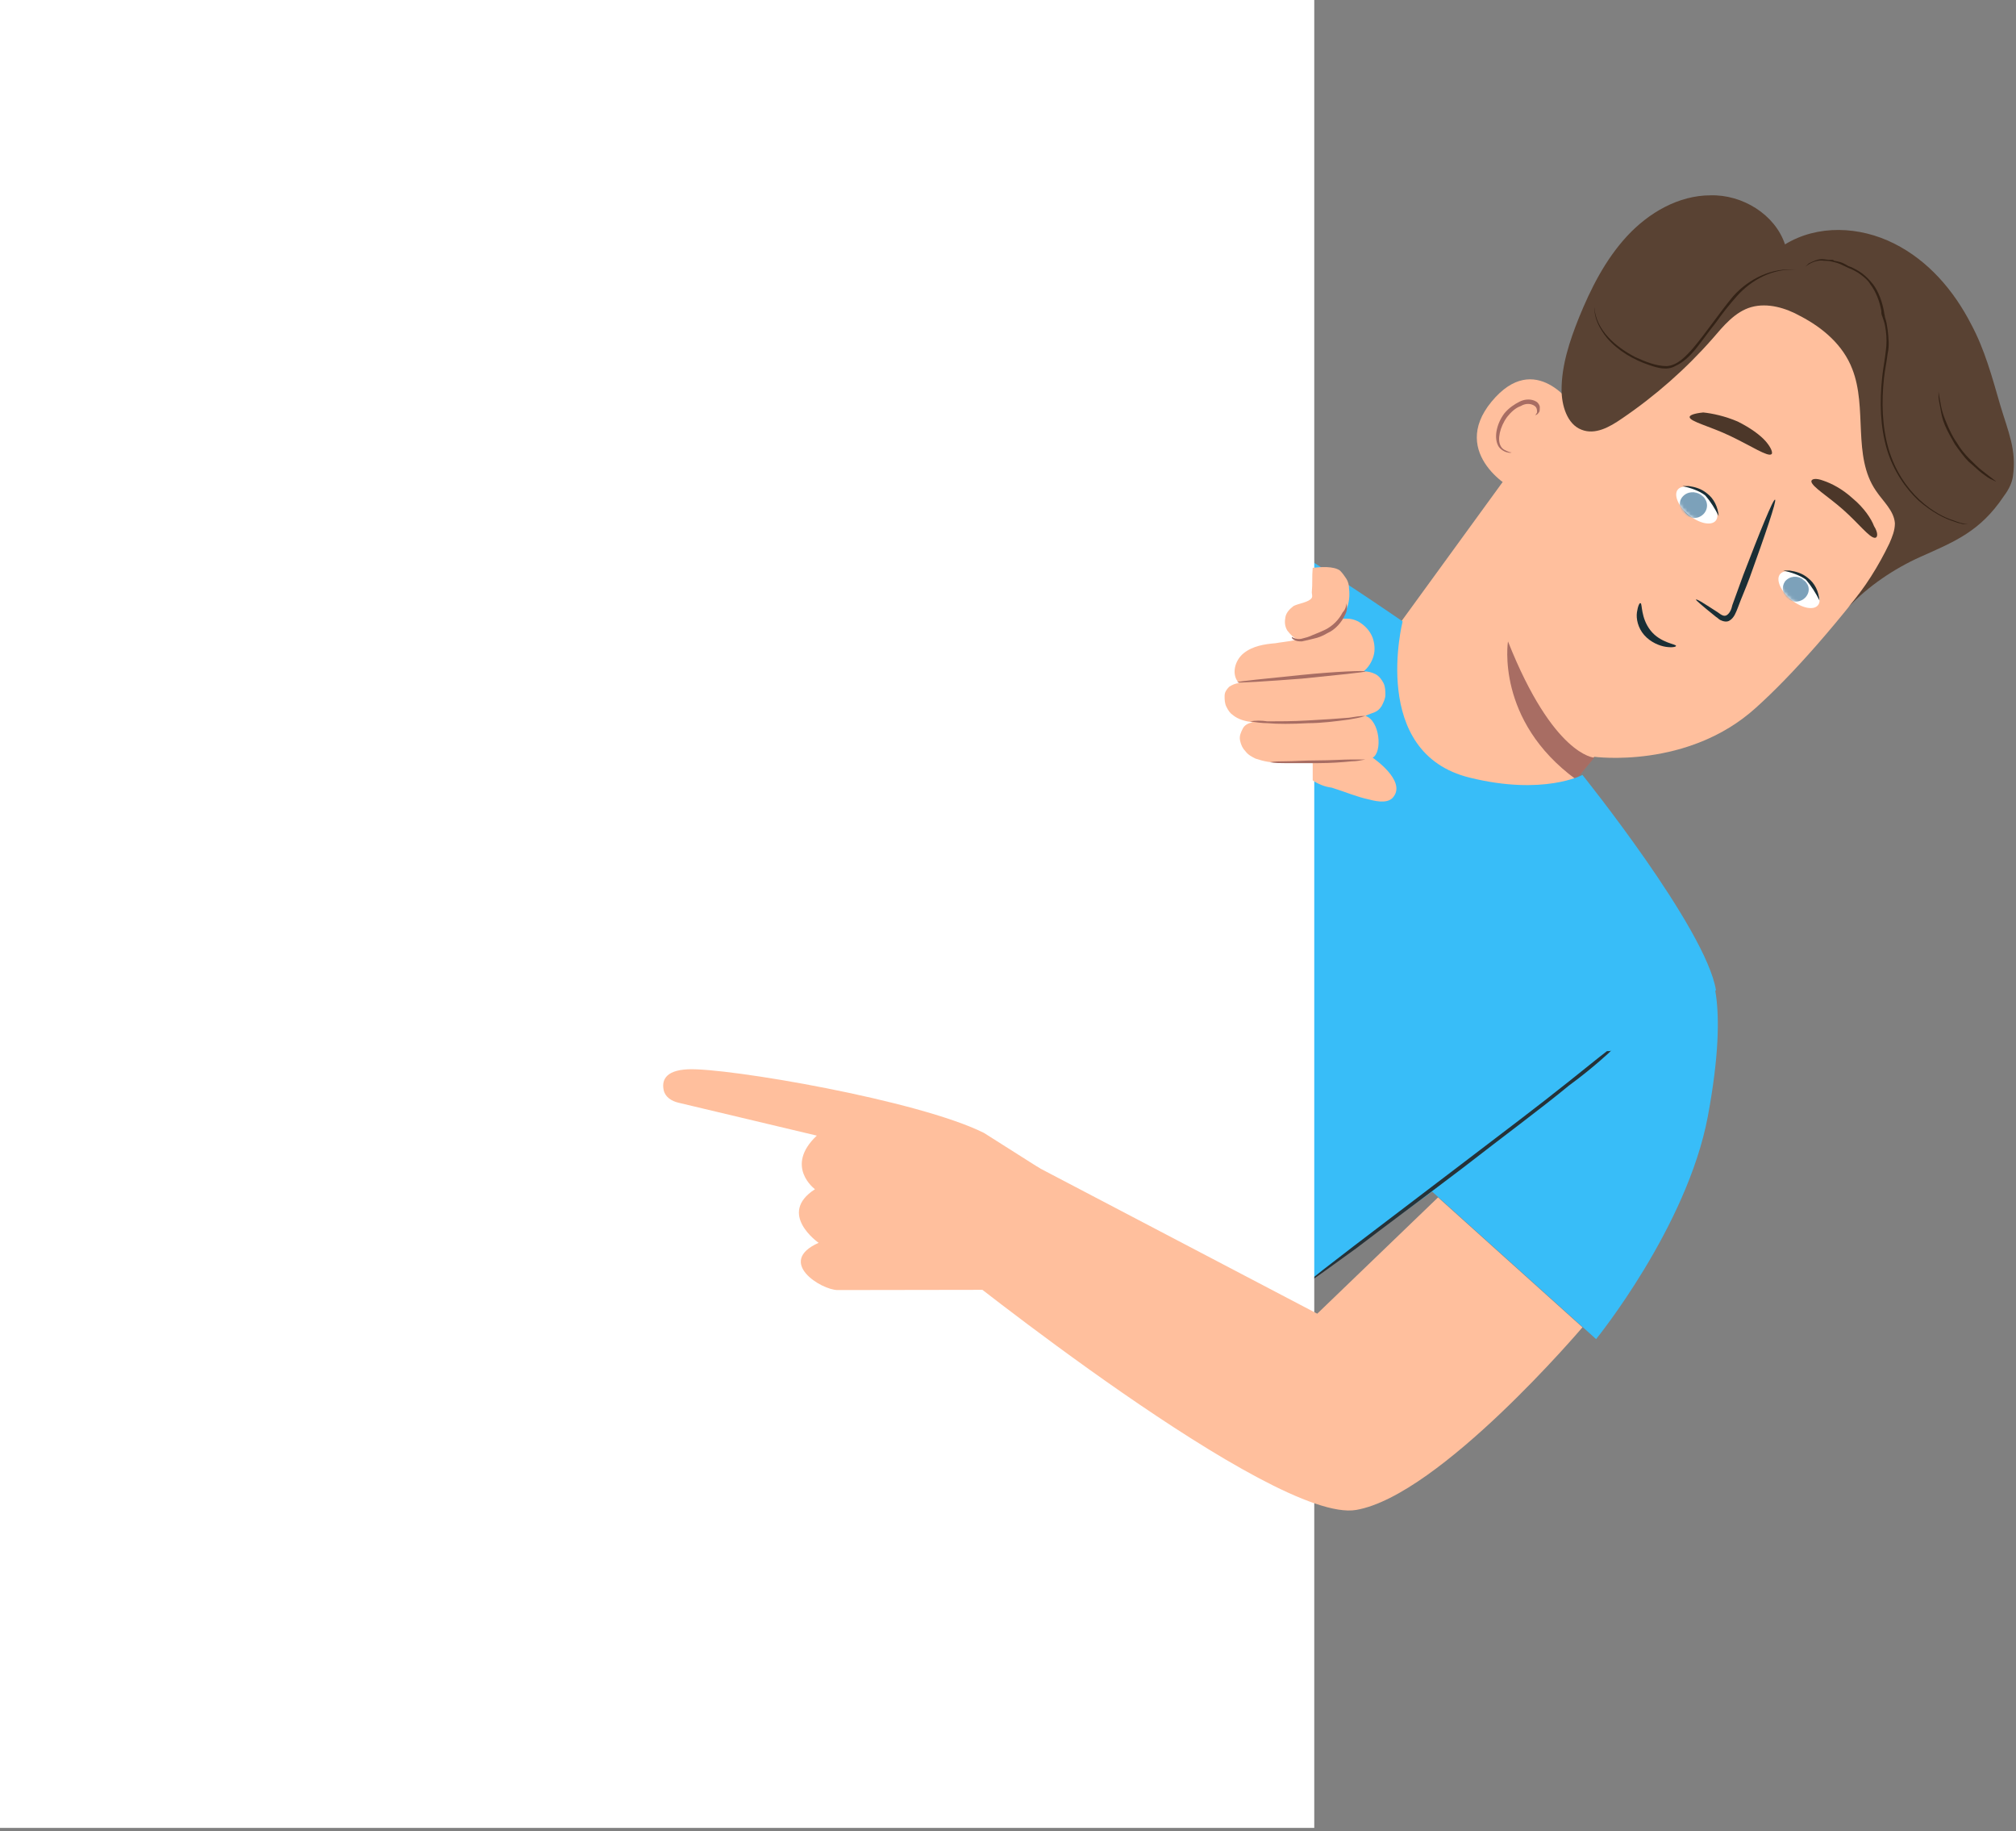 <svg width="598" height="543" viewBox="0 0 598 543" fill="none" xmlns="http://www.w3.org/2000/svg">
<rect x="0" y="0" width="598" height="543" fill="#808080" stroke="none"/>
<path d="M561.271 163.265C578.514 140.364 575.011 107.765 553.458 88.906L551.303 87.02C527.056 68.161 497.42 78.129 472.095 106.687L403.125 201.522L430.335 246.783L455.93 245.167C461.318 238.431 472.903 224.422 472.903 224.422C472.903 224.422 500.653 228.194 520.859 209.873C531.366 200.444 545.376 184.818 561.271 163.265Z" fill="#FFBF9D"/>
<path d="M472.903 224.692C472.903 224.692 460.779 224.153 447.308 190.207C447.308 190.207 443.536 213.646 467.514 231.158L472.903 224.692Z" fill="#A86D63"/>
<path d="M539.257 179.488C540.58 177.879 539.137 174.506 536.034 171.955C532.93 169.403 529.342 168.639 528.019 170.248C526.697 171.857 528.14 175.23 531.243 177.781C534.346 180.333 537.934 181.097 539.257 179.488Z" fill="white"/>
<path d="M506.572 152.218C505.225 153.835 502.531 154.104 500.645 152.757C498.759 151.41 498.49 148.716 499.837 147.1C501.184 145.483 503.878 145.214 505.764 146.561C507.65 147.908 508.189 150.602 506.572 152.218Z" fill="#7CA1BA"/>
<path d="M503.085 177.816C503.354 177.546 505.779 179.163 509.551 181.588C510.629 182.396 511.437 182.935 512.245 182.396C513.053 181.857 513.592 180.779 513.862 179.432C514.939 176.469 516.017 173.505 517.095 170.542C521.944 157.879 525.985 147.911 526.524 148.18C527.063 148.45 523.561 158.687 518.981 171.35C517.903 174.313 516.556 177.277 515.478 180.241C514.939 181.588 514.4 183.204 513.053 184.012C512.245 184.551 511.167 184.282 510.629 184.012C509.82 183.743 509.551 183.204 509.012 182.935C504.971 179.702 502.816 177.816 503.085 177.816Z" fill="#1A2E35"/>
<path d="M501.187 123.664C501.187 125.011 507.114 126.358 513.311 129.322C519.507 132.285 524.357 135.518 525.434 134.71C525.973 134.441 525.434 132.824 523.818 130.938C522.201 129.052 519.238 126.897 515.466 125.011C511.694 123.395 507.922 122.586 505.228 122.317C502.534 122.586 501.187 123.125 501.187 123.664Z" fill="#4C3729"/>
<path d="M556.148 159.493C554.531 159.493 551.298 155.183 546.718 151.142C542.138 147.1 537.558 144.406 537.289 142.79C537.289 141.981 538.636 141.712 540.791 142.52C543.216 143.328 546.449 144.945 549.682 147.909C552.915 150.603 555.07 153.836 555.878 155.991C557.225 158.146 556.956 159.493 556.148 159.493Z" fill="#4C3729"/>
<path d="M466.975 120.968C466.705 120.429 455.39 103.456 442.458 119.082C429.526 134.708 449.193 145.754 449.732 145.215C450.002 144.946 466.975 120.968 466.975 120.968Z" fill="#FFBF9D"/>
<path d="M448.388 134.167C448.388 134.167 447.849 134.167 447.311 133.898C446.772 133.628 445.694 133.359 445.155 132.281C444.078 130.395 444.886 126.623 447.041 123.66C448.119 122.313 449.466 120.966 451.082 120.427C452.429 119.619 453.776 119.619 454.854 120.157C455.932 120.696 455.932 121.505 455.932 122.313C455.662 122.852 455.393 123.121 455.393 123.121C455.393 123.121 455.932 123.121 456.471 122.313C456.74 122.043 456.74 121.505 456.74 120.696C456.74 120.157 456.201 119.349 455.662 119.08C454.315 118.272 452.429 118.272 450.813 119.08C449.196 119.888 447.58 120.966 446.233 122.582C443.808 125.815 443 130.126 444.616 132.551C445.425 133.628 446.772 134.167 447.311 134.167C447.849 134.436 448.388 134.167 448.388 134.167Z" fill="#A86D63"/>
<path d="M486.637 178.892C487.176 178.892 486.637 183.203 489.6 186.975C492.564 190.746 497.413 191.016 497.144 191.555C497.144 191.824 496.066 192.093 494.18 191.824C492.295 191.555 489.6 190.477 487.714 188.322C485.829 186.166 485.29 183.472 485.559 181.586C485.829 179.7 486.367 178.623 486.637 178.892Z" fill="#1A2E35"/>
<path d="M597.103 141.173C598.181 133.36 595.756 128.241 593.331 120.159C590.907 111.807 588.751 103.724 584.71 96.181C579.591 86.213 572.047 77.322 561.81 72.203C551.572 67.084 539.179 66.545 529.48 72.472C526.516 63.582 516.817 57.654 507.388 57.924C497.958 57.924 489.068 63.043 482.602 70.047C476.136 77.052 471.825 85.674 468.322 94.295C465.628 101.03 463.204 108.305 463.204 115.579C463.204 120.159 464.82 125.817 469.131 127.433C473.172 129.05 477.483 126.625 480.985 124.2C490.953 117.465 500.114 109.382 507.927 100.491C511.16 96.72 514.662 92.409 519.511 91.062C524.361 89.715 529.749 91.331 534.06 93.756C540.795 97.258 546.722 102.377 549.417 109.382C553.997 120.967 549.417 135.246 556.421 145.484C558.577 148.717 561.81 151.411 562.079 155.183C562.079 157.338 561.271 159.224 560.463 161.11C557.23 167.845 553.188 174.311 548.339 179.969C554.266 173.772 561.81 168.654 569.623 165.151C579.86 160.571 587.404 157.608 594.409 147.1C596.025 144.945 596.834 143.059 597.103 141.173Z" fill="#594233"/>
<path d="M583.905 155.454C583.905 155.454 583.905 155.454 583.635 155.454C583.366 155.454 583.097 155.454 582.827 155.454C582.558 155.454 582.019 155.454 581.48 155.185C580.941 155.185 580.403 154.915 579.594 154.646C576.9 153.838 573.128 151.952 569.087 148.449C565.315 144.947 561.543 139.559 559.658 133.093C557.772 126.627 557.502 119.352 558.31 111.809C558.58 109.115 559.119 106.69 559.388 103.996C559.658 102.11 559.658 99.954 559.388 98.069C559.119 95.913 558.849 95.374 558.31 93.758C558.041 93.219 558.041 92.68 558.041 92.141C557.502 89.178 556.425 86.484 554.808 84.329C554 82.981 552.922 82.173 551.844 81.365C550.767 80.557 549.689 80.018 548.342 79.479C545.917 78.401 545.917 78.132 543.493 77.593C542.415 77.324 541.607 77.324 541.068 77.324C539.451 77.054 537.835 77.593 536.488 78.401C535.68 78.94 535.41 79.21 535.41 79.21C535.41 79.21 535.41 79.21 535.68 78.94C535.949 78.671 535.949 78.671 536.218 78.401C536.218 78.401 536.218 78.401 536.488 78.132C539.721 76.515 540.26 76.785 542.415 77.054C542.684 77.054 543.223 77.054 543.493 77.054C543.762 77.054 543.762 77.054 544.031 77.324C545.378 77.593 546.187 77.593 548.342 78.94C548.611 78.94 548.881 79.21 549.15 79.21C550.228 79.748 551.306 80.287 552.383 81.096C553.461 81.904 554.539 82.981 555.616 84.329C557.233 86.484 558.31 89.447 558.849 92.411C558.849 92.95 559.119 93.489 559.119 94.027C559.658 95.644 559.657 96.183 559.927 97.799C560.196 100.224 560.466 102.649 559.927 104.804C559.657 107.229 559.119 109.654 558.849 112.078C558.041 119.352 558.31 126.627 560.196 133.093C562.082 139.559 565.585 144.677 569.356 148.18C573.128 151.682 576.9 153.568 579.594 154.376C582.288 155.454 583.905 155.454 583.905 155.454Z" fill="#332216"/>
<path d="M591.987 142.788C591.987 142.788 591.448 142.519 590.909 142.249C590.101 141.98 589.023 141.172 587.946 140.364C586.868 139.555 585.521 138.208 583.904 136.861C582.557 135.514 581.21 133.628 579.863 131.742C578.786 129.856 577.708 127.97 576.9 126.085C576.091 124.199 575.822 122.582 575.553 120.966C575.283 119.619 575.014 118.272 575.014 117.463C575.014 116.655 575.014 116.116 575.014 116.116C575.014 116.116 575.283 118.002 575.822 120.696C576.091 122.043 576.63 123.66 577.438 125.546C578.247 127.432 579.055 129.318 580.402 131.203C581.48 133.089 582.827 134.706 584.174 136.053C585.521 137.4 586.868 138.747 587.946 139.555C590.64 141.711 592.256 142.788 591.987 142.788Z" fill="#332216"/>
<path d="M532.712 80.016C525.707 79.208 518.702 82.71 514.122 87.829C510.081 92.678 506.309 98.336 502.268 103.186C500.112 105.61 497.688 108.304 494.455 108.574C491.222 108.574 487.989 107.227 485.025 105.88C479.367 102.916 473.44 98.067 472.901 91.062C472.901 94.564 474.518 97.528 476.673 100.222C479.906 103.994 484.486 106.688 489.336 108.304C491.76 109.113 494.455 109.921 496.879 108.574C499.304 107.496 501.19 105.61 502.806 103.724C504.962 101.03 506.848 98.336 509.003 95.642C510.889 92.948 513.044 90.254 515.2 87.829C519.51 82.98 525.976 79.477 532.712 80.016Z" fill="#332216"/>
<mask id="mask0_4200_44419" style="mask-type:luminance" maskUnits="userSpaceOnUse" x="527" y="169" width="13" height="12">
<path d="M539.257 179.488C540.58 177.879 539.137 174.506 536.034 171.955C532.931 169.403 529.343 168.639 528.02 170.248C526.697 171.857 528.14 175.23 531.243 177.782C534.346 180.333 537.934 181.097 539.257 179.488Z" fill="white"/>
</mask>
<g mask="url(#mask0_4200_44419)">
<path d="M535.676 177.005C534.329 178.622 531.904 178.891 530.288 177.544C528.671 176.197 528.402 174.042 529.48 172.425C530.827 170.809 533.251 170.539 534.868 171.886C536.754 173.234 537.023 175.389 535.676 177.005Z" fill="#7CA1BA"/>
</g>
<path d="M508.931 154.406C510.254 152.797 508.811 149.425 505.708 146.873C502.605 144.322 499.017 143.558 497.694 145.167C496.371 146.776 497.814 150.148 500.917 152.7C504.02 155.251 507.608 156.015 508.931 154.406Z" fill="white"/>
<mask id="mask1_4200_44419" style="mask-type:luminance" maskUnits="userSpaceOnUse" x="497" y="144" width="13" height="12">
<path d="M508.931 154.407C510.254 152.798 508.811 149.425 505.708 146.873C502.605 144.322 499.017 143.558 497.694 145.167C496.371 146.776 497.814 150.149 500.917 152.7C504.02 155.252 507.608 156.016 508.931 154.407Z" fill="white"/>
</mask>
<g mask="url(#mask1_4200_44419)">
<path d="M505.506 152.219C504.159 153.835 501.734 154.104 499.849 152.757C498.232 151.41 497.693 148.986 499.04 147.369C500.387 145.753 502.812 145.483 504.698 146.83C506.584 148.177 506.853 150.602 505.506 152.219Z" fill="#7CA1BA"/>
</g>
<path d="M539.717 178.083C539.448 175.389 538.37 172.964 536.215 171.348C534.598 170.001 532.712 169.462 530.826 169.192C530.288 169.192 529.479 169.192 528.94 169.192C531.365 169.731 533.79 170.539 535.676 171.887C537.292 173.772 538.639 175.928 539.717 178.083Z" fill="#1A2E35"/>
<path d="M509.811 153.027C509.542 150.333 508.464 147.909 506.309 146.292C504.692 144.945 502.806 144.406 500.921 144.137C500.382 144.137 499.573 144.137 499.035 144.137C501.459 144.676 503.884 145.484 505.77 146.831C507.387 148.717 508.734 150.872 509.811 153.027Z" fill="#1A2E35"/>
<path d="M332.269 146.023C332.269 146.023 334.155 142.79 347.895 144.676C361.635 146.562 416.057 184.28 416.057 184.28C416.057 184.28 406.088 223.345 435.993 230.619C457.816 236.007 469.401 229.811 469.401 229.811C469.401 229.811 506.041 275.342 509.005 293.662C509.005 293.662 332.807 416.785 361.635 403.584L332.269 403.853V146.023Z" fill="#38BDF8"/>
<path d="M506.042 285.58C506.581 286.927 513.317 295.009 506.581 331.111C500.385 363.979 473.443 397.118 473.443 397.118L419.83 348.892L506.042 285.58Z" fill="#38BDF8"/>
<path d="M478.019 311.444C477.75 311.713 477.48 311.983 477.211 312.252L474.786 314.407C472.631 316.293 469.398 318.987 465.357 321.951C457.544 328.417 446.228 336.769 434.105 346.198C421.711 355.628 410.396 363.98 402.314 370.176L392.615 377.181L389.921 379.067C389.651 379.336 389.382 379.606 388.843 379.606C389.112 379.337 389.382 379.067 389.651 378.798L392.345 376.642L401.775 369.368L433.296 345.39C445.689 335.961 456.735 327.609 464.818 321.143L474.247 313.599L476.672 311.713C477.48 311.713 477.75 311.713 478.019 311.444Z" fill="#263238"/>
<path d="M389.844 0H0V542.064H389.844V0Z" fill="white"/>
<path d="M201.192 326.996C199.206 326.524 197.33 325.332 196.881 323.34C196.305 320.785 196.939 317.43 204.026 317.101C215.611 316.562 272.458 326.261 291.856 335.96L308.5 346.5L291.5 382.5L248.48 382.568C243.63 382.568 230.16 374.217 242.822 368.559C242.822 368.559 230.429 359.938 241.744 352.663C241.744 352.663 232.584 345.928 242.283 336.768L201.192 326.996Z" fill="#FFBF9D"/>
<path d="M295.088 339.462L390.73 389.574L426.563 355.089L469.4 393.615C469.4 393.615 427.102 443.457 402.315 447.767C377.799 452.078 281.887 375.025 281.887 375.025L295.088 339.462Z" fill="#FFBF9D"/>
<path d="M395.58 185.357L394.772 185.895C393.425 186.704 391.808 187.243 390.461 187.512C389.653 187.512 389.114 187.781 388.306 187.781C387.767 188.051 387.497 188.32 387.228 188.59C384.534 190.206 381.301 190.206 378.337 190.745C375.104 191.014 371.602 191.553 368.908 193.708C366.214 195.864 365.136 200.174 367.561 202.599C366.483 202.599 365.405 203.138 364.597 203.677C363.789 204.485 363.25 205.293 363.25 206.371C363.25 207.449 363.25 208.526 363.789 209.604C364.328 210.682 364.867 211.49 365.675 212.029C367.291 213.376 369.447 213.915 371.602 214.184C370.255 214.453 369.177 214.992 368.638 216.07C368.099 217.148 367.561 218.225 367.83 219.572C368.1 220.919 368.638 221.997 369.447 222.805C370.255 223.883 371.333 224.422 372.41 224.961C374.835 225.769 377.26 226.308 379.684 226.038C382.917 226.038 386.15 226.038 389.383 226.308C389.383 226.308 389.383 229.541 389.383 230.888C389.383 232.774 389.383 231.427 389.383 231.427C391 232.504 392.886 233.313 395.041 233.582C399.352 234.929 402.315 236.276 406.087 237.084C409.051 237.893 412.014 238.162 413.361 236.276C417.133 231.427 407.165 224.691 407.165 224.691C410.128 223.075 409.32 213.645 405.009 212.298C407.165 211.22 408.512 211.49 409.859 209.335C410.398 208.257 410.937 207.179 410.937 206.102C410.937 205.024 410.937 203.677 410.398 202.599C409.859 201.522 409.051 200.444 407.973 199.905C406.895 199.366 405.818 199.097 404.471 199.097C405.818 198.019 406.895 196.403 407.434 194.517C407.973 192.631 407.704 190.745 407.165 189.128C406.357 186.973 404.74 185.357 402.854 184.279C401.776 183.74 400.699 183.471 399.621 183.471C399.082 183.471 398.813 183.471 398.274 183.471C398.005 183.471 398.005 183.74 397.735 183.74C396.927 184.01 396.388 184.818 395.58 185.357Z" fill="#FFBF9D"/>
<path d="M400.161 174.581C400.161 173.503 399.891 172.426 399.353 171.618C398.814 170.809 398.275 170.001 397.467 169.193C395.581 167.846 391.809 168.115 389.384 168.385C389.115 171.348 389.384 172.695 389.115 175.659C389.115 176.198 389.384 176.736 389.115 177.275C388.307 178.622 385.343 178.892 383.726 179.7C382.649 180.508 381.571 181.586 381.302 182.933C381.032 184.28 381.032 185.627 381.841 186.974C382.649 188.052 383.726 189.13 384.804 189.668C386.151 190.207 387.498 190.477 388.845 190.477C391.539 190.207 394.234 188.591 396.12 186.435C397.467 184.819 398.814 182.933 399.353 180.778C400.161 178.892 400.43 176.736 400.161 174.581Z" fill="#FFBF9D"/>
<path d="M405.012 199.097C405.012 199.366 396.66 200.174 386.153 201.252C375.646 202.06 367.024 202.599 367.024 202.33C367.024 202.06 375.376 201.252 385.883 200.174C396.391 199.097 405.012 198.827 405.012 199.097Z" fill="#A86D63"/>
<path d="M405.01 212.298C403.393 212.837 401.777 213.107 400.16 213.376C396.119 213.915 392.078 214.454 388.037 214.454C383.187 214.723 378.876 214.723 375.913 214.454C374.296 214.454 372.41 214.184 370.794 213.915C372.41 213.645 374.296 213.645 375.913 213.915C379.146 213.915 383.456 213.915 388.037 213.645C392.886 213.376 397.197 213.107 400.16 212.837C401.777 212.568 403.393 212.298 405.01 212.298Z" fill="#A86D63"/>
<path d="M405.008 225.23C403.661 225.5 402.314 225.769 400.967 225.769C398.273 226.039 394.771 226.308 390.999 226.308C386.958 226.308 383.455 226.308 381.03 226.308C379.683 226.308 378.336 226.308 376.72 226.039C378.067 225.769 379.414 225.769 380.761 225.769C383.455 225.769 386.958 225.5 390.729 225.5C394.771 225.5 398.273 225.23 400.698 225.23C402.314 225.23 403.661 225.23 405.008 225.23Z" fill="#A86D63"/>
<path d="M399.353 178.891C399.623 179.968 399.623 181.046 399.084 182.124C398.006 184.548 396.12 186.704 393.696 187.781C392.349 188.59 391.002 189.128 389.654 189.398C388.577 189.667 387.499 189.937 386.152 190.206C385.344 190.206 384.536 190.206 383.727 189.667C383.188 189.398 383.188 189.128 383.188 188.859C383.997 189.398 385.074 189.667 386.152 189.398C387.23 189.128 388.307 188.859 389.385 188.32C390.732 187.781 392.079 187.243 393.157 186.704C395.312 185.626 397.198 183.74 398.276 181.585C399.084 180.777 399.353 179.699 399.353 178.891Z" fill="#A86D63"/>
</svg>
